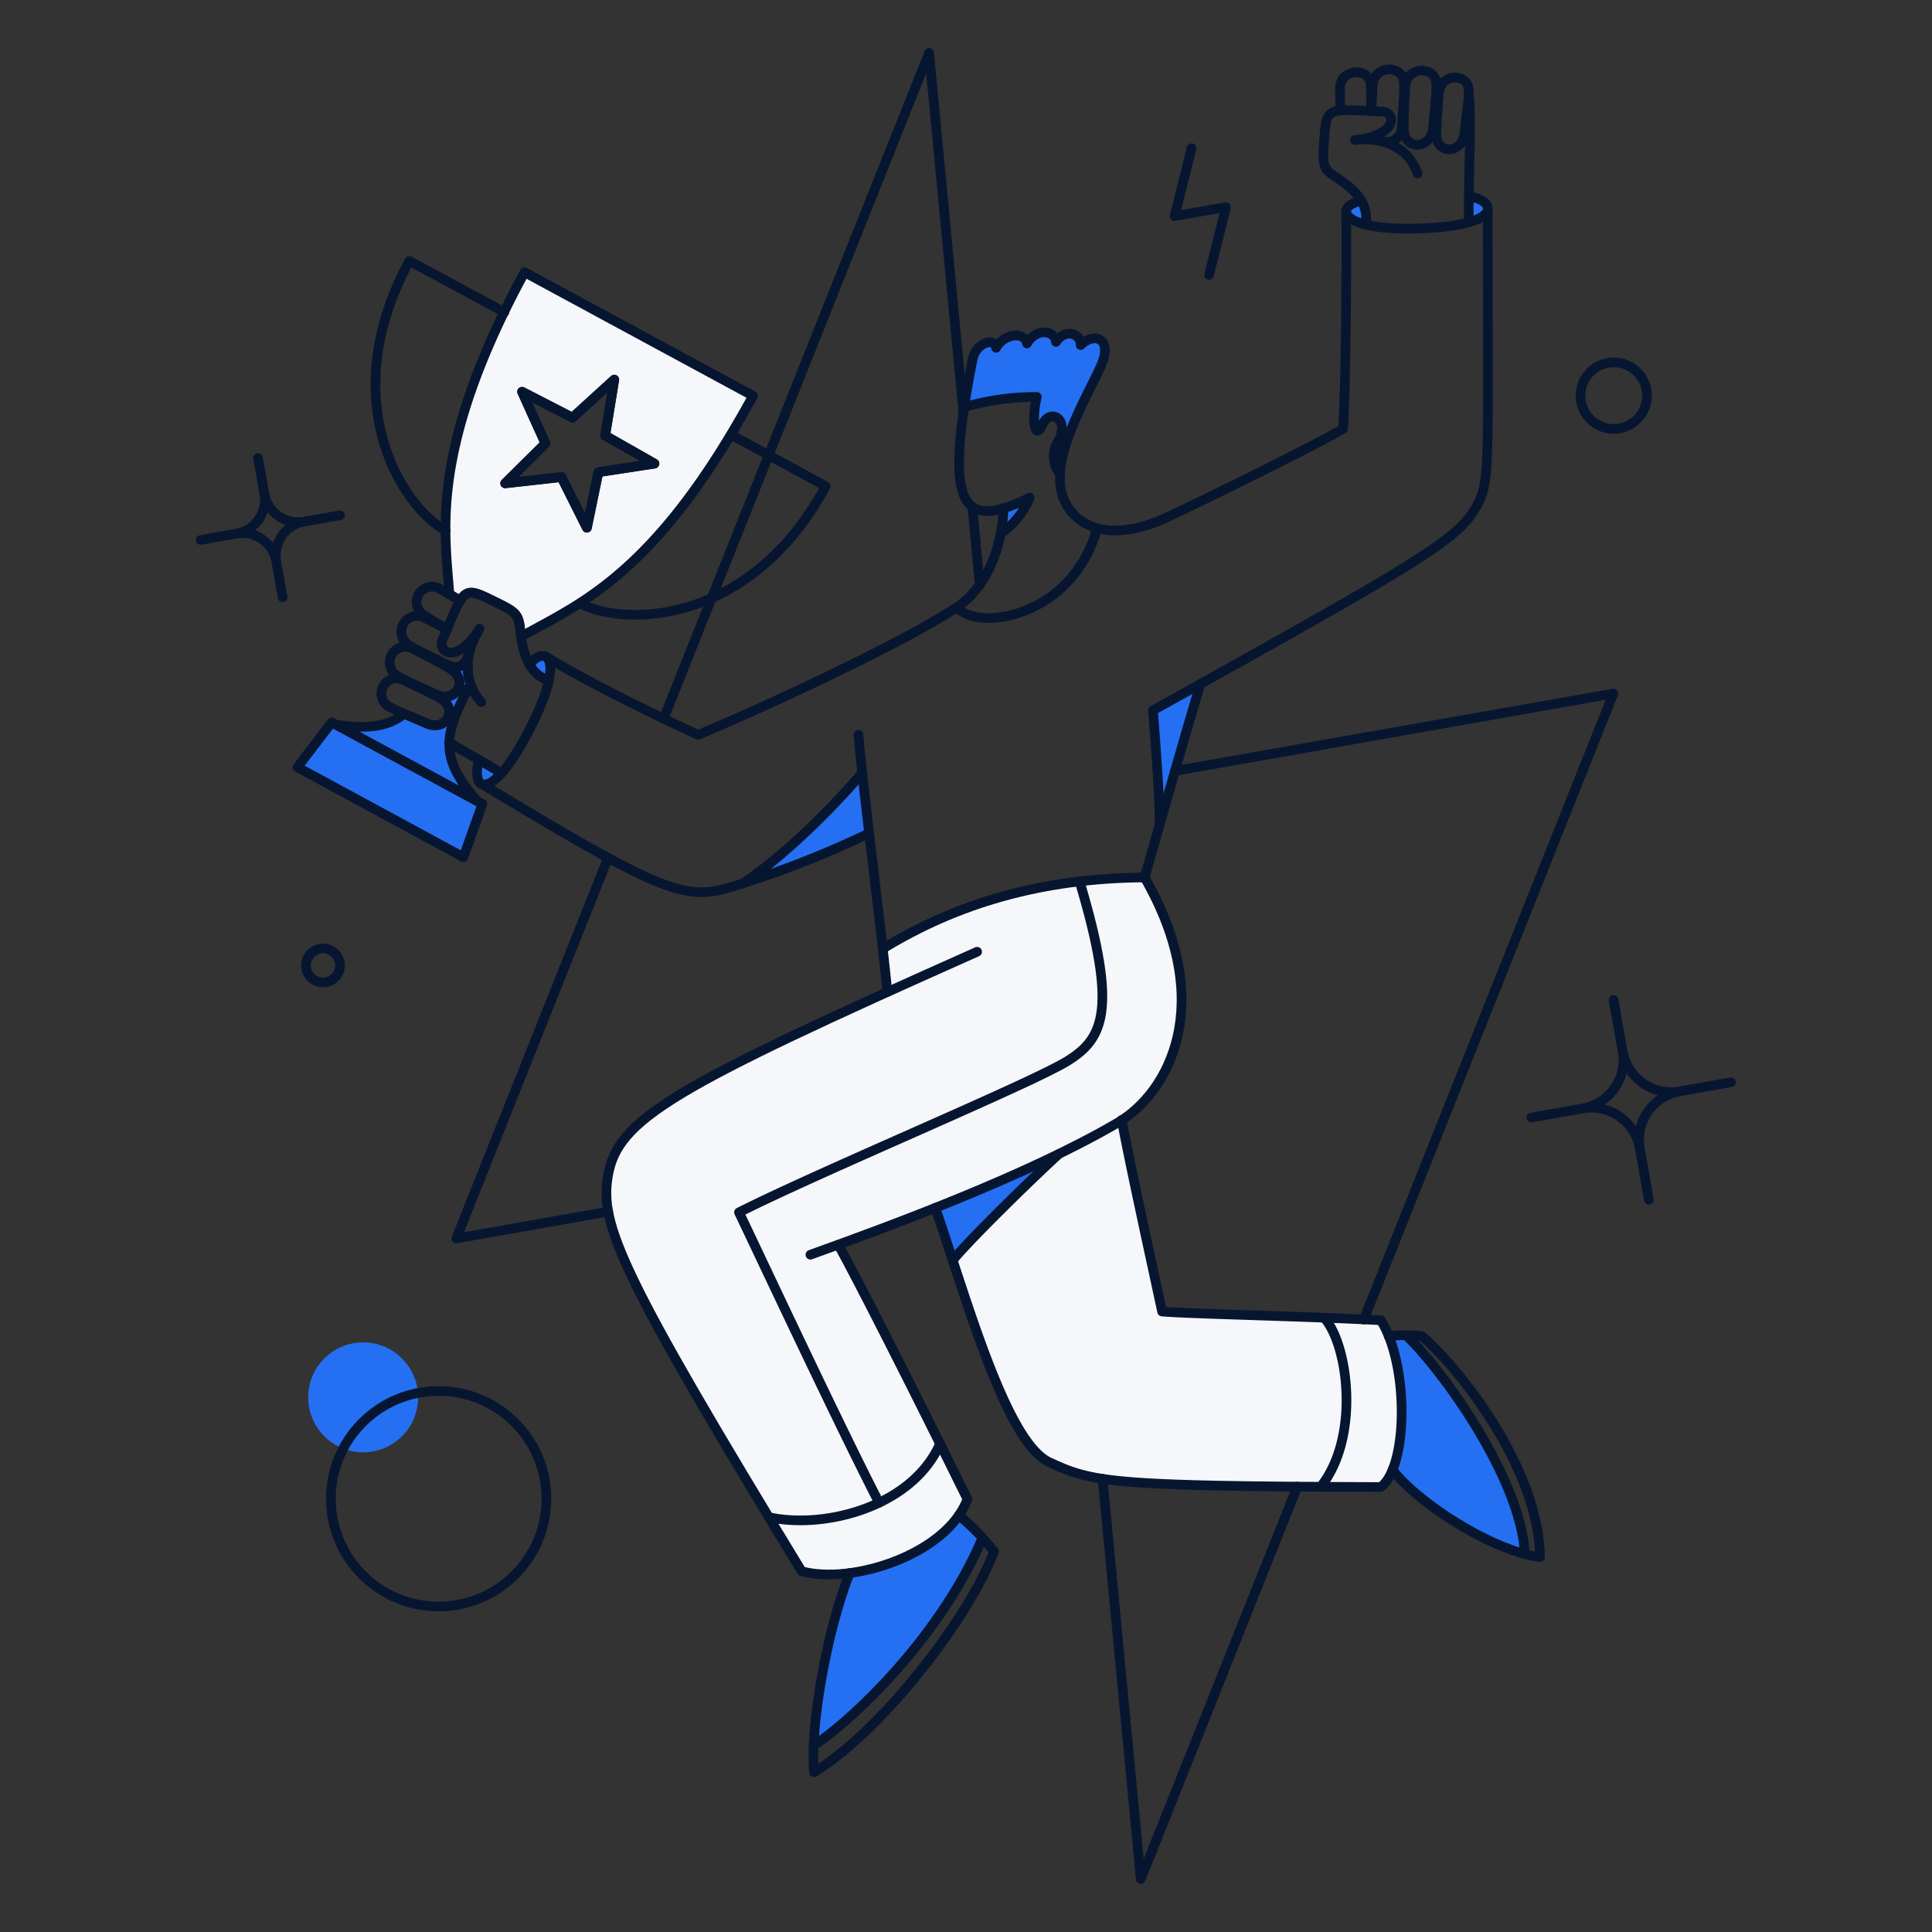 <svg xmlns="http://www.w3.org/2000/svg" fill="none" viewBox="-1.25 -1.25 500 500" height="500" width="500"><rect x="-1.25" y="-1.25" width="500" height="500" fill="#333333" stroke="none"/><g fill="#f5f7fa"><path d="M356.178 340.487c-18.458-.995-50.405-1.685-56.715-2.27-3.247-14.88-8.475-38.443-10.547-49.5.034-.023.07-.045.102-.07 12.808-8.27 24.293-30.91 5.907-62.812-24.499.207-46.973 5.704-67.68 18.433.52 4.679.946 8.649 1.182 11.248-58.842 26.616-70.185 34.454-72.359 47.64-2.525 15.4 10.895 37.388 50.146 102.182 14.925 3.483 37.658-5.05 42.914-18.621-6.005-12.132-26.84-54.113-33.414-65.837 17.718-6.467 38.307-14.49 55.292-22.664-6.945 6.682-20.749 20.741-25.753 26.681 7.278 22.214 15.785 48.01 25.001 52.273 10.764 4.975 15.724 6.427 85.876 6.427 8.052-7.22 6.249-32.65.048-43.11ZM134.517 69.2c-1.938 3.544-3.687 6.995-5.294 10.256-12.713 26.23-15.218 43.576-15.174 56.526.048 6.38.662 11.674.995 16.494v.048c.898.52 1.742 1.04 2.789 1.654 1.89-2.985 3.45-2.41 8.082-.142 6.38 3.12 6.995 3.403 7.462 7.893.048.567.095 1.087.19 1.607 4.442-2.505 9.5-5.01 15.265-8.707 10.918-7.042 24.057-18.574 39.039-43.576 1.89-3.166 3.828-6.467 5.766-10.066L134.517 69.2Zm19.094 51.752-3.025 14.368-6.56-13.139-14.557 1.654 10.448-10.35-6.05-13.376 13.045 6.717 10.823-9.83-2.363 14.509 12.76 7.23-14.521 2.217Z"></path></g><g fill="#256ff2"><path d="M378.864 49.728a154.125 154.125 0 0 0 0 6.616c3.166-.945 4.631-2.08 4.868-3.213.433-2.04-3.535-3.67-4.868-3.403ZM362.653 344.362a28.663 28.663 0 0 0-4.478.236c4.16 10.304 4.396 26.278.995 34.596 5.473 7.326 21.641 18.386 34.218 21.741-.913-19.755-22.04-48.538-30.735-56.573ZM351.073 50.767c-.808-.022-3.98.607-3.98 2.789 0 1.181 1.465 2.505 5.057 3.403a9.102 9.102 0 0 0-1.077-6.192ZM297.147 182.582c.661 9.784 1.701 21.457 1.701 29.54 3.592-12.62 7.988-27.886 10.54-36.346l-12.241 6.806ZM278.384 88.057c0-3.213-4.16-4.3-6.38-.803-.19-3.025-5.105-3.731-7.516.378-.52-3.261-6.05-2.552-7.987 1.134-.567-2.883-5.293-1.276-6.097 3.025-.85 4.537-1.607 8.65-2.127 12.336a65.218 65.218 0 0 1 18.81-2.647c-1.322 5.01-.745 11.768 1.419 7.184 2.127-4.585 7.562-1.134 3.731 4.868a7.344 7.344 0 0 0-.729 4.016 7.352 7.352 0 0 0 1.532 3.782c.568-9.878 8.224-22.686 10.587-27.885 3.217-7.042-1.651-8.932-5.243-5.388ZM240.763 311.326c1.418 4.206 2.93 8.79 4.477 13.564 5.577-6.617 21.694-22.26 27.507-27.507-10.15 4.963-21.26 9.736-31.984 13.943ZM258.451 130.31a41.568 41.568 0 0 1-.614 6.428 20.942 20.942 0 0 0 7.326-9.204 46.63 46.63 0 0 1-6.712 2.776ZM246.907 390.916a40.246 40.246 0 0 1 6.144 5.907c-10.965 25.995-34.454 47.877-43.718 53.69a156.842 156.842 0 0 1 9.358-44.662c10.634-1.418 22.597-6.806 28.216-14.935ZM221.905 198.751c-4.868 5.86-18.385 20.37-31.052 28.736a264.382 264.382 0 0 0 32.848-13.097 2178.62 2178.62 0 0 1-1.796-15.639ZM139.999 168.687c-1.04-.614-2.836.142-4.16 2.08a9.258 9.258 0 0 0 4.954 4.206c.766-3.686.248-5.671-.794-6.286ZM128.514 198.888c-2.174 2.458-3.83 3.172-4.915 2.836-1.515-.468-1.702-3.309-.804-6.286 1.938 1.134 3.876 2.268 5.72 3.45ZM92.736 374.61c7.857 0 14.226-6.37 14.226-14.226 0-7.858-6.369-14.226-14.226-14.226s-14.226 6.368-14.226 14.226c0 7.856 6.37 14.226 14.226 14.226Z"></path><path d="M115.044 190.948c.095-4.301 2.127-8.886 5.473-15.124a16.315 16.315 0 0 1 2.057-13.781 21.602 21.602 0 0 1-2.945 3.624c1.418 2.883-.898 7.279-5.01 5.2l.567.897c5.01 2.836 1.702 9.264-3.639 6.716l.995.898c4.915 2.6 1.843 8.886-3.45 6.57-2.316-1.04-4.207-1.796-5.766-2.458-4.065 3.261-9.122 4.018-17.535 2.836l36.487 19.756c-5.201-5.918-7.375-10.36-7.234-15.134ZM84.57 185.68l-8.885 11.627 42.961 23.3 4.916-13.8-38.992-21.126Z"></path></g><g stroke="#071630" stroke-linejoin="round" stroke-width="2.5"><path stroke-linecap="round" d="M128.514 198.888c-4.477-2.93-9.641-5.53-13.517-8.035M248.088 105.64l-8.885-93.203-68.72 172.32M252.295 150.16l-1.89-20.275M351.688 340.25l64.608-162.016-113.478 20.04M284.102 381.463l9.878 103.6 40.504-101.568M156.115 220.77l-39.275 98.496 39.323-6.948M129.27 79.55l-24.576-13.28c-19.651 36.297-1.702 63.804 9.405 69.806M144.064 122.228l-14.557 1.607 10.397-10.303-6.05-13.375 13.045 6.711 10.823-9.878-2.363 14.462 12.761 7.279-14.51 2.221-2.93 14.368-6.616-13.092Z"></path><path stroke-linecap="round" d="m188.04 111.316 24.412 13.275c-19.67 36.298-52.506 36.298-63.568 30.295M112.27 414.507c15.4 0 27.883-12.482 27.883-27.882s-12.483-27.883-27.882-27.883c-15.4 0-27.883 12.483-27.883 27.883s12.484 27.882 27.883 27.882ZM416.39 109.751a8.601 8.601 0 0 0 8.602-8.602c0-4.75-3.85-8.602-8.602-8.602a8.601 8.601 0 0 0-8.602 8.602c0 4.75 3.851 8.602 8.602 8.602ZM82.339 253.004a4.395 4.395 0 1 0 0-8.79 4.395 4.395 0 0 0 0 8.79ZM307.12 37.109l-4.396 17.581 13.328-2.363-4.396 17.582M111.5 178.423c5.348 2.538 8.644-3.868 3.639-6.716-3.731-2.122-6.428-3.453-9.453-5.01a4.041 4.041 0 0 0-4.348 6.806c2.408 1.52 5.254 2.592 10.162 4.92ZM117.88 154.225c-1.89-1.134-3.256-1.9-5.104-2.985a4.007 4.007 0 0 0-4.585 6.57 50.216 50.216 0 0 0 6.334 3.591M109.137 185.938c5.246 2.316 8.315-3.962 3.402-6.57-3.641-1.932-6.34-3.151-9.263-4.537a3.905 3.905 0 0 0-4.065 6.664c2.364 1.369 5.105 2.316 9.926 4.443ZM114.425 161.598c-1.938-1.04-3.65-1.823-5.53-2.836a4.091 4.091 0 0 0-4.537 6.806c2.455 1.612 5.256 2.769 10.199 5.246 4.12 2.062 6.428-2.316 5.01-5.199M135.793 170.767c1.37-1.938 3.156-2.677 4.206-2.08 1.873 1.07 2.03 6.523-3.781 18.007-6.194 12.241-10.542 15.701-12.666 15.03-1.468-.465-1.702-3.356-.804-6.286"></path><path stroke-linecap="round" d="M140.792 174.973c-3.213-1.323-6.467-3.684-7.372-13.044-.44-4.477-1.085-4.778-7.463-7.893-7.462-3.644-7.042-2.985-12.666 10.256-1.383 3.256 3.686 6.617 9.547-2.836-4.585 7.231-3.732 14.428.472 19M369.642 31.673c-.467 5.908-7.634 6.097-7.609.378.018-4.253.2-7.278.378-10.681.299-5.671 7.863-5.624 8.035-.945.11 2.836-.368 5.813-.804 11.248ZM345.59 27.33c-.046-2.08-.014-3.597-.046-5.582-.087-5.388 7.589-5.632 7.94-1.134a49.143 49.143 0 0 1 0 6.9M377.777 33.044c-.592 5.768-7.54 5.766-7.326.189.16-4.112.418-7.042.662-10.303.41-5.473 7.75-5.246 7.75-.746 0 2.73-.547 5.616-1.086 10.86ZM353.673 27.467c.047-2.221.234-4.112.283-6.239.135-5.766 7.833-5.86 8.13-1.134.181 2.883-.237 5.908-.52 11.443a3.848 3.848 0 0 1-.707 2.308 3.836 3.836 0 0 1-6.288-.04M351.026 50.767c-2.363.378-3.875 1.513-3.875 2.694 0 2.127 4.584 4.672 17.392 4.443 13.612-.249 18.768-2.647 19.236-4.82.336-1.56-1.654-2.986-4.632-3.45"></path><path stroke-linecap="round" d="M352.208 56.912c.425-3.45-.018-7.349-7.61-12.241-3.646-2.351-3.594-3.073-3.119-10.115.562-8.318.9-7.616 15.124-6.9 3.497.177 3.876 6.191-7.184 7.326 8.507-.946 14.32 2.93 16.169 8.649M378.91 56.297c-.283-9.736.747-25.427 0-32.99M347.15 53.509c.095 11.815 0 42.063-.803 56.195-3.731 2.457-33.176 17.163-45.797 23.017-11.425 5.3-21.084 4.203-25.584-3-6.219-9.95 4.4-26.684 8.706-36.276 3.167-7.042-1.654-8.932-5.246-5.387 0-3.167-4.16-4.301-6.38-.804-.237-3.025-5.152-3.731-7.515.378-.567-3.214-6.05-2.505-7.988 1.134-.567-2.835-5.26-1.243-6.097 3.025-7.504 38.21-2.985 44.526 14.794 35.73a20.944 20.944 0 0 1-7.326 9.204"></path><path stroke-linecap="round" d="M383.779 53.13c0 66.593.724 69.862-2.789 76.424-4.659 8.706-13.847 14.131-83.843 53.028.709 9.784 1.701 21.458 1.701 29.54M139.999 168.687c15.597 9.358 36.77 19 39.417 20.228 11.816-4.82 50.897-22.457 66.914-32.989 9.355-6.149 12.052-18.858 12.099-25.663M246.34 155.966c6.191 6.522 30.153 1.99 36.344-20.464M248.277 104.127a65.88 65.88 0 0 1 18.81-2.647c-1.322 5.057-.745 11.863 1.419 7.184 2.164-4.679 7.584-1.072 3.731 4.868a7.259 7.259 0 0 0 .803 7.798"></path><path stroke-linecap="round" d="M208.482 323.472c21.363-7.657 56.347-20.592 79.543-34.17 13.144-7.695 25.805-30.721 6.948-63.474 3.544-12.438 10.823-38.094 14.427-50.051"></path><path stroke-linecap="round" d="M251.633 245.063c-79.212 35.258-93.09 43.295-95.565 58.086-2.112 12.622 3.261 25.286 50.146 102.236 13.044 3.545 37.526-4.348 42.914-18.656-14.084-28.606-28.736-57.461-33.414-65.837"></path><path stroke-linecap="round" d="M240.81 311.326c8.129 23.725 18.29 60.637 29.492 65.836s15.55 6.239 85.818 6.428c7.043-5.388 7.279-31.524 0-43.15-18.656-1.04-49.956-1.655-56.62-2.27-3.261-15.123-8.458-38.804-10.448-49.578M246.907 390.916a61.417 61.417 0 0 1 9.074 9.31c-5.671 15.833-28.109 45.798-46.553 57.188-1.087-12.241 3.45-37.007 9.216-51.563"></path><path stroke-linecap="round" d="M341.479 339.825c6.239 6.995 9.31 30.862-.945 43.718M197.707 391.388c14.367 3.167 37.063-2.6 44.332-19M209.239 450.514c9.168-5.766 32.8-27.696 43.765-53.73M358.163 344.551a36.99 36.99 0 0 1 8.554 0c7.988 6.468 30.295 33.226 30.579 57.188-12.855-1.742-31.997-14.415-38.14-22.592"></path><path stroke-linecap="round" d="M362.653 344.362c8.706 8.035 29.775 36.815 30.72 56.573M220.912 188.916c1.23 14.698 6.468 54.54 7.463 66.545"></path><path stroke-linecap="round" d="M294.973 225.828c-26.75.189-48.775 6.805-67.727 18.432"></path><path stroke-linecap="round" d="M226.253 387.654c-10.303-19.992-31.666-65.6-36.25-75.147 21.362-10.776 75.667-33.367 85.025-39.18 9.358-5.814 13.044-13.281 3.12-46.46M123.599 201.736c44.757 27.07 51.944 30.004 63.143 26.927A249.13 249.13 0 0 0 223.7 214.39"></path><path stroke-linecap="round" d="M190.853 227.482c12.624-8.366 26.184-22.922 31.052-28.73M245.3 324.89c5.577-6.617 21.693-22.213 27.507-27.507M65.513 117.266l1.64 9.266M86.732 132.109l-9.266 1.639M71.889 153.327l-1.64-9.266M50.67 138.484l9.271-1.64M77.466 133.748a8.883 8.883 0 0 1-9.048-3.98 8.884 8.884 0 0 1-1.256-3.237 8.888 8.888 0 0 1-7.213 10.314 8.885 8.885 0 0 1 10.308 7.213 8.89 8.89 0 0 1 7.209-10.31v0ZM416.343 257.54l2.348 13.289M446.767 278.826l-13.288 2.349M425.484 309.251l-2.35-13.288M395.057 287.965l13.296-2.348M433.48 281.175a12.745 12.745 0 0 1-14.788-10.346 12.74 12.74 0 0 1-10.338 14.788 12.748 12.748 0 0 1 9.536 2.105 12.731 12.731 0 0 1 5.244 8.241 12.745 12.745 0 0 1 10.346-14.788v0Z"></path><path d="M134.517 69.2c-1.938 3.544-3.687 6.995-5.294 10.256-12.713 26.23-15.218 43.576-15.174 56.526.048 6.38.662 11.674.995 16.494v.048c.898.52 1.742 1.04 2.789 1.654 1.89-2.985 3.45-2.41 8.082-.142 6.38 3.12 6.995 3.403 7.462 7.893.048.567.095 1.087.19 1.607 4.442-2.505 9.5-5.01 15.265-8.707 10.918-7.042 24.057-18.574 39.039-43.576 1.89-3.166 3.828-6.467 5.766-10.066L134.517 69.2Zm19.094 51.752-3.025 14.368-6.56-13.139-14.557 1.654 10.448-10.35-6.05-13.376 13.045 6.717 10.823-9.83-2.363 14.509 12.76 7.23-14.521 2.217ZM115.044 190.948c.095-4.301 2.127-8.886 5.473-15.124a16.315 16.315 0 0 1 2.057-13.781 21.602 21.602 0 0 1-2.945 3.624c1.418 2.883-.898 7.279-5.01 5.2l.567.897c5.01 2.836 1.702 9.264-3.639 6.716l.995.898c4.915 2.6 1.843 8.886-3.45 6.57-2.316-1.04-4.207-1.796-5.766-2.458-4.065 3.261-9.122 4.018-17.535 2.836l36.487 19.756c-5.201-5.918-7.375-10.36-7.234-15.134Z"></path><path d="m84.607 185.68-8.885 11.627 42.962 23.3 4.915-13.8-38.992-21.126Z"></path></g></svg>